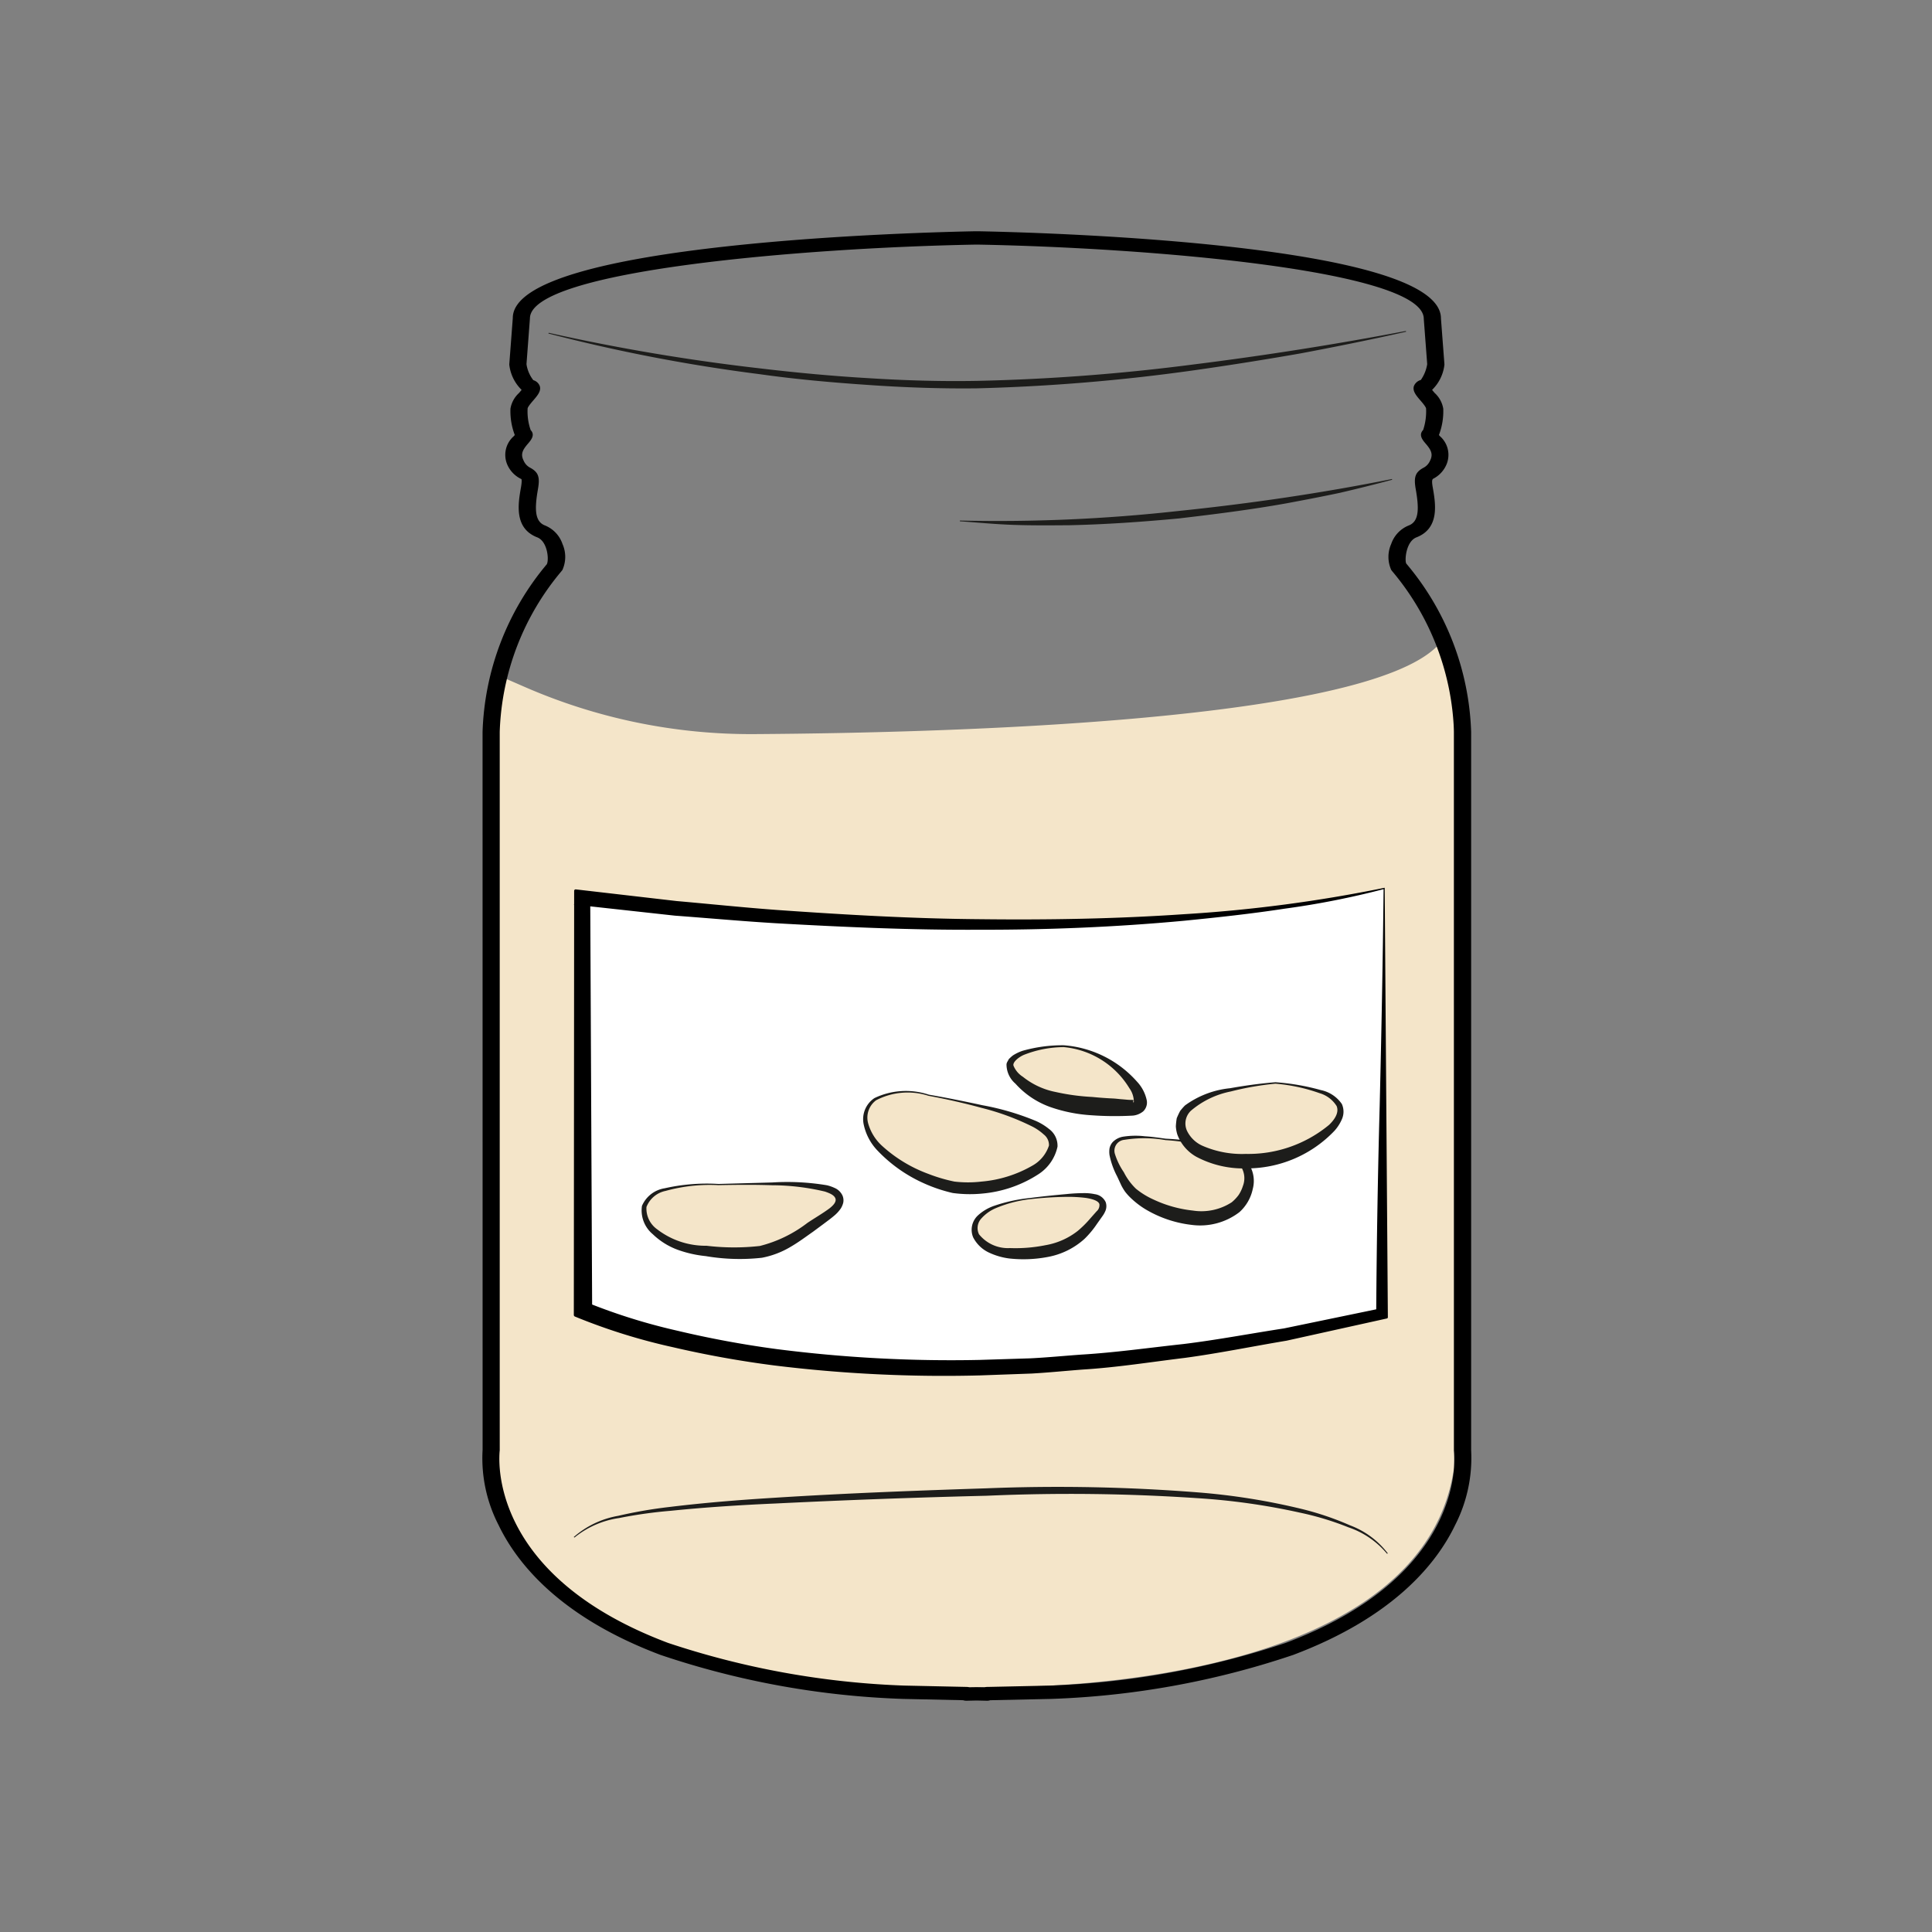 <svg id="illustration_couleur" data-name="illustration couleur" xmlns="http://www.w3.org/2000/svg" viewBox="0 0 141.732 141.732"><rect x="0" y="0" width="141.732" height="141.732" fill="#808080" stroke="none"/><path d="M38.491,50.393l-1.861-.811-.087,9.191.087,48.774s-.57,17.455,35.777,16.209c0,0,31.835.936,34.262-16.089l-.006-53.98s.453-7.96-1.253-6.263C99.944,52.863,70.462,53.759,55.327,53.854A41.456,41.456,0,0,1,38.491,50.393Z" style="fill:#f4e5c9"/><path d="M70.897,124.766a.801.801,0,0,1-.244-.038l-4.381-.095a62.015,62.015,0,0,1-17.812-3.227c-7.368-2.774-10.526-6.706-11.879-9.516a10.694,10.694,0,0,1-1.177-5.542l-.003-52.663a20.105,20.105,0,0,1,4.711-12.289c.176-.316.062-1.679-.697-1.974-1.723-.669-1.405-2.482-1.194-3.681.08-.459.041-.575.032-.594a2.092,2.092,0,0,1-1.018-1.017,1.816,1.816,0,0,1,.457-2.132c.026-.03.051-.059.073-.084a4.904,4.904,0,0,1-.318-1.935,2.004,2.004,0,0,1,.63-1.15c.057-.067.131-.152.19-.228a3.045,3.045,0,0,1-.899-1.797.374.374,0,0,1-.005-.097l.256-3.378c-.001-5.585,30.478-6.3,33.954-6.364h.164c3.49.063,33.971.779,33.971,6.392l.254,3.35a.374.374,0,0,1-.005.097,3.045,3.045,0,0,1-.899,1.797c.059.076.133.161.19.228a2.004,2.004,0,0,1,.63,1.15,4.899,4.899,0,0,1-.318,1.935c.023.026.047.054.073.084a1.816,1.816,0,0,1,.457,2.132,2.09,2.09,0,0,1-.946.988c-.081.048-.12.164-.04.623.211,1.2.53,3.012-1.195,3.681-.759.295-.874,1.658-.748,1.918A20.131,20.131,0,0,1,107.923,53.686v52.689a10.801,10.801,0,0,1-1.18,5.516c-1.353,2.81-4.511,6.742-11.876,9.515a62.002,62.002,0,0,1-17.805,3.228l-4.42.095a.697.697,0,0,1-.235.037l-.764-.017-.728.017Zm.746-.995.581.012a.689.689,0,0,1,.184-.028l4.61-.099A61.579,61.579,0,0,0,94.321,120.524c13.307-5.01,12.391-13.711,12.346-14.079a.397.397,0,0,1-.003-.047V53.686a19.241,19.241,0,0,0-4.512-11.759l-.086-.107a2.325,2.325,0,0,1-.009-1.91,2.24,2.24,0,0,1,1.29-1.362c.764-.296.762-1.242.51-2.674-.154-.878-.03-1.226.555-1.551a1.05,1.05,0,0,0,.505-.546c.248-.496.019-.825-.332-1.236-.215-.251-.539-.63-.181-1a4.335,4.335,0,0,0,.214-1.561c0-.119-.272-.437-.419-.607-.312-.363-.605-.706-.464-1.076a.761.761,0,0,1,.497-.422,2.773,2.773,0,0,0,.468-1.161l-.252-3.328C104.447,19.848,84.374,18.175,71.721,17.944h-.135c-12.638.231-32.71,1.904-32.71,5.414l-.253,3.356a2.5,2.5,0,0,0,.501,1.175.723.723,0,0,1,.464.407c.142.37-.152.713-.464,1.076-.147.17-.419.488-.419.607a4.147,4.147,0,0,0,.225,1.573c.347.358.023.736-.191.987-.352.411-.581.74-.333,1.236a1.053,1.053,0,0,0,.506.547c.584.325.708.673.554,1.551-.251,1.431-.253,2.378.51,2.674a2.241,2.241,0,0,1,1.289,1.362,2.328,2.328,0,0,1-.009,1.91l-.086.107a19.246,19.246,0,0,0-4.51,11.759v52.711c-.049.416-.965,9.117,12.345,14.127a61.593,61.593,0,0,0,17.311,3.131l4.598.099a.802.802,0,0,1,.193.027Zm33.772-91.647-.004.004Z"/><path d="M103.153,24.335c-2.554.578-5.13,1.097-7.717,1.586q-3.894.684-7.827,1.242a139.359,139.359,0,0,1-15.917,1.325c-2.68.033-5.358-.064-8.019-.249-2.662-.18-5.317-.417-7.943-.789a123.265,123.265,0,0,1-15.502-2.985l.026-.051a148.007,148.007,0,0,0,15.558,2.617c2.625.312,5.264.557,7.911.712,2.646.167,5.302.247,7.956.198a148.037,148.037,0,0,0,15.843-1.2q7.866-.983,15.613-2.461Z" style="fill:#1d1d1b"/><path d="M102.131,35.195q-1.901.51-3.831.958c-1.293.275-2.595.523-3.899.767-2.614.469-5.265.801-7.919,1.114-2.665.248-5.343.439-8.029.497-1.344.01-2.687.023-4.029-.023-1.342-.041-2.68-.174-4.011-.266l.003-.055a120.029,120.029,0,0,0,15.974-.695c5.292-.545,10.552-1.313,15.723-2.351Z" style="fill:#1d1d1b"/><path d="M101.747,113.977a6.31,6.31,0,0,0-2.826-1.932,21.385,21.385,0,0,0-3.562-1.078,48.635,48.635,0,0,0-7.548-1.063,139.08,139.08,0,0,0-15.418-.176q-7.752.188-15.484.568c-2.578.112-5.15.276-7.7.536a33.502,33.502,0,0,0-3.784.531,6.703,6.703,0,0,0-3.28,1.43l-.056-.033a6.703,6.703,0,0,1,3.269-1.56,33.457,33.457,0,0,1,3.791-.652c2.558-.312,5.135-.517,7.715-.675,5.159-.328,10.33-.521,15.5-.69a131.14,131.14,0,0,1,15.512.299,48.5,48.5,0,0,1,7.599,1.211,21.329,21.329,0,0,1,3.558,1.204,6.227,6.227,0,0,1,2.781,2.064Z" style="fill:#1d1d1b"/><path d="M101.541,65.177s-19.892,5.215-59.31.174V96.465s20.622,9.734,59.493.174Z" style="fill:#fff"/><path d="M101.5,65.228A60.901,60.901,0,0,1,94.246,66.66c-2.458.377-4.933.644-7.411.889-4.959.461-9.943.666-14.926.656-4.985.031-9.965-.193-14.94-.473-2.487-.148-4.968-.375-7.453-.559l-7.426-.816,1.207-1.005L43.442,96.465l-.674-1.034a43.184,43.184,0,0,0,6.912,2.188,73.711,73.711,0,0,0,7.29,1.35,100.338,100.338,0,0,0,14.89.795l3.739-.117c1.245-.063,2.488-.184,3.732-.273,2.492-.15,4.965-.503,7.449-.771,2.48-.301,4.936-.771,7.407-1.149l7.343-1.52-.573.708c.032-5.148.114-10.295.258-15.537C101.34,75.871,101.445,70.567,101.5,65.228Zm.081-.102.233,31.512a.088.088,0,0,1-.069.085l-7.363,1.63c-2.482.414-4.948.921-7.443,1.259-2.5.304-4.988.703-7.505.858-1.256.096-2.51.224-3.768.294L71.889,100.9a101.645,101.645,0,0,1-15.091-.731,75.074,75.074,0,0,1-7.433-1.338,43.69,43.69,0,0,1-7.194-2.251.127.127,0,0,1-.075-.115l.024-31.114a.108.108,0,0,1,.111-.106l.015.001,7.391.855c2.471.217,4.939.477,7.413.658,4.949.346,9.906.637,14.87.674,4.962.057,9.929-.025,14.879-.363A105.289,105.289,0,0,0,101.581,65.126Z"/><path d="M68.125,80.346s9.637,1.67,8.866,3.855S71.431,87.239,69.41,86.642C61.572,84.329,62.086,78.933,68.125,80.346Z" style="fill:#f4e5c9"/><path d="M68.134,80.303c1.317.227,2.63.495,3.943.778a19.129,19.129,0,0,1,3.922,1.155,4.221,4.221,0,0,1,.955.584,1.522,1.522,0,0,1,.625,1.3,3.205,3.205,0,0,1-1.407,2.026,9.015,9.015,0,0,1-4.086,1.412,9.335,9.335,0,0,1-2.192-.039,11.157,11.157,0,0,1-2.058-.686,10.735,10.735,0,0,1-3.45-2.414,3.937,3.937,0,0,1-1.02-1.907,1.855,1.855,0,0,1,.785-1.957A5.349,5.349,0,0,1,68.134,80.303Zm-.018.086a4.984,4.984,0,0,0-3.843.326,1.58,1.58,0,0,0-.578,1.718,3.515,3.515,0,0,0,1.032,1.643,10.302,10.302,0,0,0,3.384,2.043,11.808,11.808,0,0,0,1.902.561,8.472,8.472,0,0,0,1.98.002,8.999,8.999,0,0,0,3.758-1.179,2.614,2.614,0,0,0,1.201-1.466.974.974,0,0,0-.383-.813,3.852,3.852,0,0,0-.805-.563,18.283,18.283,0,0,0-3.74-1.383Q70.091,80.75,68.116,80.389Z" style="fill:#1d1d1b"/><path d="M85.508,83.587s7.053.316,5.702,3.633-7.503,1.106-8.403-.474S79.806,82.797,85.508,83.587Z" style="fill:#f4e5c9"/><path d="M85.513,83.534a22.773,22.773,0,0,1,3.06.359,4.708,4.708,0,0,1,2.973,1.403,2.279,2.279,0,0,1,.356,1.931,3.154,3.154,0,0,1-.975,1.694,4.733,4.733,0,0,1-3.522.935,8.493,8.493,0,0,1-3.193-1.039,6.159,6.159,0,0,1-1.375-1.048,3.774,3.774,0,0,1-.309-.359,4.06,4.06,0,0,1-.257-.427l-.318-.685a5.76,5.76,0,0,1-.559-1.562,1.769,1.769,0,0,1-.001-.48,1.008,1.008,0,0,1,.229-.466,1.384,1.384,0,0,1,.796-.407,5.854,5.854,0,0,1,1.571-.025C84.503,83.385,85.007,83.466,85.513,83.534Zm-.01.105a9.078,9.078,0,0,0-3.02-.021.801.801,0,0,0-.694,1.032,5.077,5.077,0,0,0,.657,1.347,4.45,4.45,0,0,0,.885,1.206,5.71,5.71,0,0,0,1.277.789,9.049,9.049,0,0,0,2.9.815,4.083,4.083,0,0,0,2.852-.608,3.041,3.041,0,0,0,.504-.532,2.617,2.617,0,0,0,.316-.664,1.587,1.587,0,0,0-.127-1.397A4.395,4.395,0,0,0,88.509,84.129,15.208,15.208,0,0,0,85.504,83.639Z" style="fill:#1d1d1b"/><path d="M78.039,76.748s-5.674,0-3.724,2.397,4.788,2.615,8.334,2.615S82.295,76.966,78.039,76.748Z" style="fill:#f4e5c9"/><path d="M78.037,76.816a8.079,8.079,0,0,0-2.927.57c-.424.186-.845.565-.757.798a1.746,1.746,0,0,0,.689.812,5.544,5.544,0,0,0,2.398,1.112,15.924,15.924,0,0,0,2.705.366q.712.073,1.451.108c.246.008.493.046.743.063.272.022.465.046.596.043.146 0.0.24-.004.215.05-.037.068-.011.202.028.106a1.701,1.701,0,0,0-.329-1.016A6.309,6.309,0,0,0,78.037,76.816Zm.003-.135a7.973,7.973,0,0,1,5.376,2.674,2.846,2.846,0,0,1,.715,1.389.896.896,0,0,1-.267.787,1.411,1.411,0,0,1-.755.31,23.859,23.859,0,0,1-3.068-.027,11.188,11.188,0,0,1-3.008-.607,6.265,6.265,0,0,1-2.542-1.711,1.86,1.86,0,0,1-.653-1.407c.004-.143.109-.258.163-.385a2.924,2.924,0,0,1,.3-.273,3.24,3.24,0,0,1,.705-.341A10.73,10.73,0,0,1,78.041,76.681Z" style="fill:#1d1d1b"/><path d="M93.567,79.447s7.067.562,3.726,3.371-10.023,2.435-10.408-.187S93.567,79.447,93.567,79.447Z" style="fill:#f4e5c9"/><path d="M93.567,79.393a16.716,16.716,0,0,1,3.325.574,2.477,2.477,0,0,1,1.546,1.022A1.365,1.365,0,0,1,98.44,82.111a3.121,3.121,0,0,1-.533.834,8.879,8.879,0,0,1-6.509,2.769,7.355,7.355,0,0,1-3.635-.853,3.089,3.089,0,0,1-1.397-1.645,2.566,2.566,0,0,1-.105-.581,4.967,4.967,0,0,1,.065-.603c.076-.184.161-.364.251-.534a4.441,4.441,0,0,1,.354-.403A6.747,6.747,0,0,1,90.232,79.833C91.345,79.636,92.444,79.483,93.567,79.393Zm0,.106a21.414,21.414,0,0,0-3.273.571,6.425,6.425,0,0,0-2.931,1.416,1.288,1.288,0,0,0-.291,1.455,2.287,2.287,0,0,0,1.115,1.101,7.214,7.214,0,0,0,3.205.609,9.285,9.285,0,0,0,6.107-2.128c.378-.363.757-.877.559-1.378a2.196,2.196,0,0,0-1.255-.95A12.782,12.782,0,0,0,93.567,79.5Z" style="fill:#1d1d1b"/><path d="M75.578,87.927s6.563-.816,4.883,1.028c-1.123,1.233-1.917,2.627-5.911,2.698C70.804,91.72,70.181,88.57,75.578,87.927Z" style="fill:#f4e5c9"/><path d="M75.572,87.883c.881-.114,1.762-.204,2.653-.284a12.984,12.984,0,0,1,1.362-.071,3.565,3.565,0,0,1,.724.076,1.025,1.025,0,0,1,.804.588.907.907,0,0,1-.022.641,1.935,1.935,0,0,1-.228.399l-.39.55a6.888,6.888,0,0,1-.918,1.105,5.489,5.489,0,0,1-2.674,1.321,9.546,9.546,0,0,1-2.845.114,4.977,4.977,0,0,1-1.456-.418,2.492,2.492,0,0,1-1.19-1.131,1.438,1.438,0,0,1,.334-1.596,3.38,3.38,0,0,1,1.224-.724A11.805,11.805,0,0,1,75.572,87.883Zm.011.087a9.173,9.173,0,0,0-2.544.666,2.978,2.978,0,0,0-1.048.753,1.033,1.033,0,0,0-.169,1.16,2.718,2.718,0,0,0,2.264,1.01,11.14,11.14,0,0,0,2.619-.213,5.263,5.263,0,0,0,2.366-1.052,7.865,7.865,0,0,0,.93-.929l.44-.497a.602.602,0,0,0,.211-.53c-.049-.179-.275-.274-.468-.341a3.384,3.384,0,0,0-.638-.131,10.275,10.275,0,0,0-1.318-.064A25.904,25.904,0,0,0,75.583,87.971Z" style="fill:#1d1d1b"/><path d="M52.706,86.899c.406.013,11.805-.476,7.838,2.056-4.11,2.623-3.855,2.955-9.509,2.441C47.186,91.046,44.482,86.642,52.706,86.899Z" style="fill:#f4e5c9"/><path d="M52.707,86.855l3.944-.109a17.575,17.575,0,0,1,4.027.208,3.092,3.092,0,0,1,.549.193,1.128,1.128,0,0,1,.577.556.892.892,0,0,1,.054.539,1.466,1.466,0,0,1-.168.398,2.564,2.564,0,0,1-.425.485c-.3.261-.572.454-.826.646l-.791.586c-.541.378-1.071.779-1.683,1.131a6.434,6.434,0,0,1-2.072.782,14.828,14.828,0,0,1-4.125-.122,8.517,8.517,0,0,1-2.05-.463,5.229,5.229,0,0,1-1.829-1.143,2.269,2.269,0,0,1-.795-2.076,2.174,2.174,0,0,1,1.663-1.293A14.068,14.068,0,0,1,52.707,86.855Zm-.003.088a12.162,12.162,0,0,0-3.878.423,1.914,1.914,0,0,0-1.401,1.177,1.865,1.865,0,0,0,.782,1.637,5.824,5.824,0,0,0,3.625,1.209,16.998,16.998,0,0,0,3.909.016,9.537,9.537,0,0,0,3.488-1.69c.542-.364,1.125-.698,1.638-1.08.235-.188.52-.462.415-.729-.11-.262-.463-.384-.752-.489a16.986,16.986,0,0,0-3.886-.467C55.332,86.904,54.022,86.918,52.704,86.943Z" style="fill:#1d1d1b"/></svg>